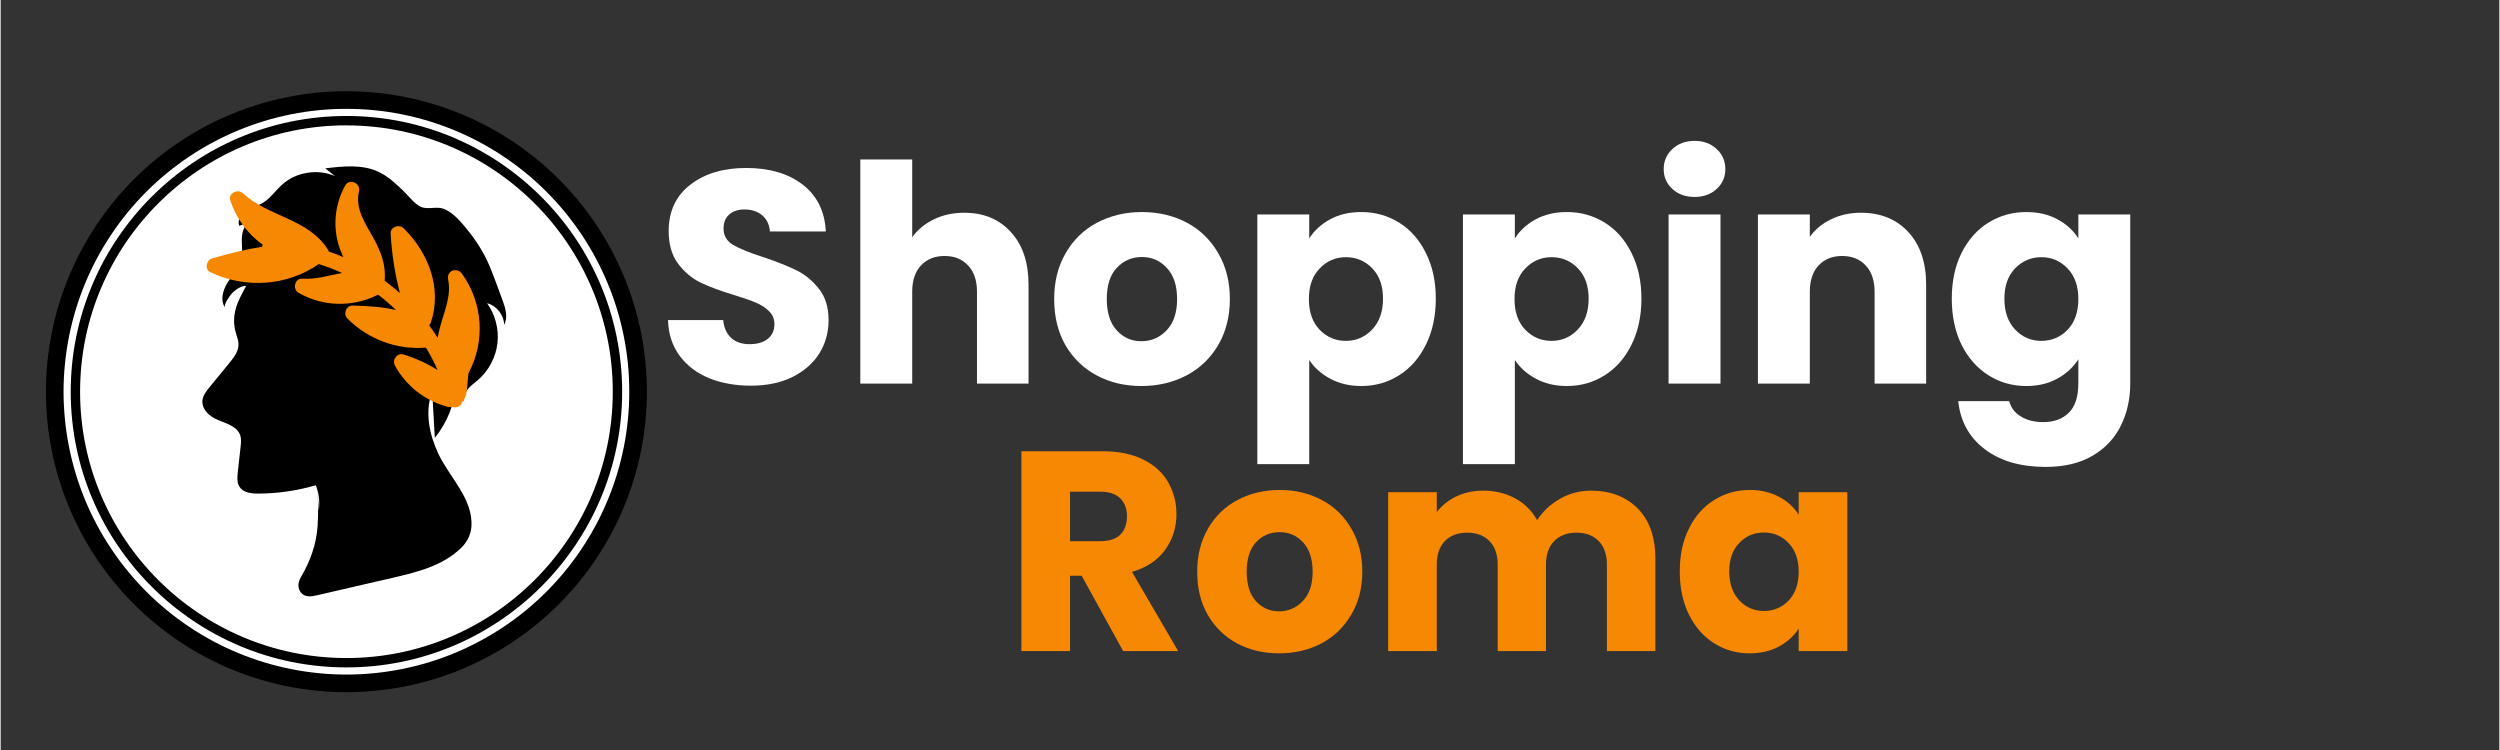 <svg xmlns="http://www.w3.org/2000/svg" xmlns:xlink="http://www.w3.org/1999/xlink" width="300" zoomAndPan="magnify" viewBox="0 0 224.88 67.5" height="90" preserveAspectRatio="xMidYMid meet" version="1.0"><rect x="0" y="0" width="224.88" height="67.5" fill="#333333" stroke="none"/><defs><g/><clipPath id="0f1fc986ee"><path d="M 4.066 8.215 L 58.156 8.215 L 58.156 62.562 L 4.066 62.562 Z M 4.066 8.215 " clip-rule="nonzero"/></clipPath></defs><g clip-path="url(#0f1fc986ee)"><path fill="#000000" d="M 4.074 35.254 C 4.074 36.137 4.117 37.023 4.203 37.902 C 4.293 38.785 4.422 39.66 4.594 40.527 C 4.766 41.398 4.98 42.254 5.238 43.102 C 5.496 43.949 5.793 44.785 6.133 45.602 C 6.473 46.422 6.852 47.219 7.27 48 C 7.684 48.781 8.141 49.539 8.633 50.277 C 9.125 51.012 9.652 51.723 10.215 52.41 C 10.773 53.094 11.371 53.75 11.996 54.375 C 12.621 55 13.277 55.594 13.961 56.156 C 14.648 56.719 15.355 57.246 16.094 57.738 C 16.828 58.23 17.59 58.684 18.371 59.102 C 19.152 59.52 19.949 59.898 20.77 60.238 C 21.586 60.578 22.422 60.875 23.27 61.133 C 24.117 61.387 24.973 61.605 25.844 61.777 C 26.711 61.949 27.586 62.078 28.469 62.164 C 29.348 62.254 30.23 62.297 31.117 62.297 C 32.004 62.297 32.887 62.254 33.77 62.164 C 34.648 62.078 35.523 61.949 36.395 61.777 C 37.262 61.605 38.121 61.387 38.969 61.133 C 39.816 60.875 40.648 60.578 41.469 60.238 C 42.285 59.898 43.086 59.52 43.867 59.102 C 44.648 58.684 45.406 58.23 46.141 57.738 C 46.879 57.246 47.59 56.719 48.273 56.156 C 48.957 55.594 49.613 55 50.242 54.375 C 50.867 53.75 51.461 53.094 52.023 52.41 C 52.586 51.723 53.113 51.012 53.605 50.277 C 54.098 49.539 54.551 48.781 54.969 48 C 55.387 47.219 55.766 46.422 56.102 45.602 C 56.441 44.785 56.738 43.949 56.996 43.102 C 57.254 42.254 57.469 41.398 57.641 40.527 C 57.816 39.66 57.945 38.785 58.031 37.902 C 58.117 37.023 58.16 36.137 58.16 35.254 C 58.16 34.367 58.117 33.484 58.031 32.602 C 57.945 31.719 57.816 30.844 57.641 29.977 C 57.469 29.109 57.254 28.25 56.996 27.402 C 56.738 26.555 56.441 25.723 56.102 24.902 C 55.766 24.086 55.387 23.285 54.969 22.504 C 54.551 21.723 54.098 20.965 53.605 20.227 C 53.113 19.492 52.586 18.781 52.023 18.098 C 51.461 17.41 50.867 16.758 50.242 16.129 C 49.613 15.504 48.957 14.91 48.273 14.348 C 47.59 13.785 46.879 13.258 46.141 12.766 C 45.406 12.273 44.648 11.82 43.867 11.402 C 43.086 10.984 42.285 10.605 41.469 10.27 C 40.648 9.93 39.816 9.633 38.969 9.375 C 38.121 9.117 37.262 8.902 36.395 8.73 C 35.523 8.555 34.648 8.426 33.77 8.34 C 32.887 8.254 32.004 8.211 31.117 8.211 C 30.23 8.211 29.348 8.254 28.469 8.34 C 27.586 8.426 26.711 8.555 25.844 8.73 C 24.973 8.902 24.117 9.117 23.27 9.375 C 22.422 9.633 21.586 9.93 20.77 10.27 C 19.949 10.605 19.152 10.984 18.371 11.402 C 17.59 11.82 16.828 12.273 16.094 12.766 C 15.355 13.258 14.648 13.785 13.961 14.348 C 13.277 14.91 12.621 15.504 11.996 16.129 C 11.371 16.758 10.773 17.41 10.215 18.098 C 9.652 18.781 9.125 19.492 8.633 20.227 C 8.141 20.965 7.684 21.723 7.27 22.504 C 6.852 23.285 6.473 24.086 6.133 24.902 C 5.793 25.723 5.496 26.555 5.238 27.402 C 4.98 28.25 4.766 29.109 4.594 29.977 C 4.422 30.844 4.293 31.719 4.203 32.602 C 4.117 33.484 4.074 34.367 4.074 35.254 Z M 4.074 35.254 " fill-opacity="1" fill-rule="nonzero"/></g><path fill="#ffffff" d="M 5.66 35.254 C 5.66 36.086 5.703 36.918 5.785 37.746 C 5.867 38.578 5.988 39.402 6.152 40.219 C 6.312 41.035 6.516 41.844 6.758 42.641 C 7 43.441 7.281 44.223 7.598 44.996 C 7.918 45.766 8.273 46.52 8.668 47.254 C 9.059 47.988 9.488 48.703 9.953 49.395 C 10.414 50.09 10.91 50.758 11.441 51.402 C 11.969 52.047 12.527 52.664 13.117 53.254 C 13.707 53.844 14.324 54.402 14.969 54.93 C 15.613 55.461 16.281 55.957 16.977 56.418 C 17.668 56.883 18.383 57.309 19.117 57.703 C 19.852 58.098 20.605 58.453 21.375 58.773 C 22.145 59.09 22.93 59.371 23.727 59.613 C 24.527 59.855 25.336 60.059 26.152 60.219 C 26.969 60.383 27.793 60.504 28.621 60.586 C 29.453 60.668 30.285 60.711 31.117 60.711 C 31.953 60.711 32.785 60.668 33.613 60.586 C 34.441 60.504 35.266 60.383 36.086 60.219 C 36.902 60.059 37.711 59.855 38.508 59.613 C 39.305 59.371 40.09 59.09 40.859 58.773 C 41.629 58.453 42.383 58.098 43.117 57.703 C 43.855 57.309 44.566 56.883 45.262 56.418 C 45.953 55.957 46.625 55.461 47.27 54.93 C 47.914 54.402 48.527 53.844 49.117 53.254 C 49.707 52.664 50.266 52.047 50.797 51.402 C 51.324 50.758 51.82 50.09 52.285 49.395 C 52.746 48.703 53.176 47.988 53.57 47.254 C 53.961 46.52 54.316 45.766 54.637 44.996 C 54.957 44.223 55.238 43.441 55.48 42.641 C 55.723 41.844 55.922 41.035 56.086 40.219 C 56.25 39.402 56.371 38.578 56.453 37.746 C 56.535 36.918 56.574 36.086 56.574 35.254 C 56.574 34.418 56.535 33.586 56.453 32.758 C 56.371 31.926 56.25 31.105 56.086 30.285 C 55.922 29.469 55.723 28.66 55.48 27.863 C 55.238 27.066 54.957 26.281 54.637 25.512 C 54.316 24.742 53.961 23.988 53.57 23.254 C 53.176 22.516 52.746 21.805 52.285 21.109 C 51.82 20.418 51.324 19.746 50.797 19.102 C 50.266 18.457 49.707 17.84 49.117 17.254 C 48.527 16.664 47.914 16.102 47.27 15.574 C 46.625 15.047 45.953 14.551 45.262 14.086 C 44.566 13.621 43.855 13.195 43.117 12.801 C 42.383 12.41 41.629 12.051 40.859 11.734 C 40.09 11.414 39.305 11.133 38.508 10.891 C 37.711 10.648 36.902 10.449 36.086 10.285 C 35.266 10.121 34.441 10 33.613 9.918 C 32.785 9.836 31.953 9.797 31.117 9.797 C 30.285 9.797 29.453 9.836 28.621 9.918 C 27.793 10 26.969 10.121 26.152 10.285 C 25.336 10.449 24.527 10.648 23.727 10.891 C 22.93 11.133 22.145 11.414 21.375 11.734 C 20.605 12.051 19.852 12.41 19.117 12.801 C 18.383 13.195 17.668 13.621 16.977 14.086 C 16.281 14.551 15.613 15.047 14.969 15.574 C 14.324 16.102 13.707 16.664 13.117 17.254 C 12.527 17.84 11.969 18.457 11.441 19.102 C 10.91 19.746 10.414 20.418 9.953 21.109 C 9.488 21.805 9.059 22.516 8.668 23.254 C 8.273 23.988 7.918 24.742 7.598 25.512 C 7.281 26.281 7 27.066 6.758 27.863 C 6.516 28.66 6.312 29.469 6.152 30.285 C 5.988 31.105 5.867 31.926 5.785 32.758 C 5.703 33.586 5.66 34.418 5.66 35.254 Z M 5.66 35.254 " fill-opacity="1" fill-rule="nonzero"/><path fill="#000000" d="M 28.633 45.938 C 28.738 45.176 28.645 44.387 28.363 43.672 C 26.684 44.164 24.934 44.418 23.184 44.422 C 22.559 44.426 21.84 44.34 21.496 43.816 C 21.25 43.438 21.293 42.949 21.34 42.5 C 21.426 41.734 21.512 40.973 21.594 40.207 C 21.633 39.848 21.672 39.469 21.543 39.129 C 21.297 38.473 20.547 38.191 19.895 37.934 C 19.469 37.77 19.047 37.582 18.707 37.277 C 18.371 36.973 18.125 36.531 18.156 36.078 C 18.191 35.602 18.508 35.199 18.812 34.828 C 19.395 34.117 19.98 33.406 20.566 32.691 C 20.984 32.184 21.43 31.605 21.406 30.945 C 21.395 30.617 21.266 30.305 21.176 29.992 C 20.691 28.324 21.328 27.133 22.094 25.734 C 21.621 25.707 21.094 26.098 20.781 26.445 C 20.629 26.613 20.023 27.434 20.195 27.688 C 19.727 27.008 20.012 26.07 20.453 25.375 C 20.895 24.684 21.492 24.051 21.668 23.246 C 21.789 22.684 21.691 22.098 21.703 21.52 C 21.715 20.941 21.879 20.305 22.367 19.996 L 21.477 20.324 C 21.273 19.828 21.629 19.262 22.078 18.973 C 22.531 18.68 23.07 18.559 23.535 18.293 C 24.262 17.875 24.738 17.141 25.363 16.586 C 26.625 15.473 28.547 15.176 30.086 15.848 L 29.219 15.152 C 30.82 14.957 32.516 14.777 33.977 15.449 C 34.863 15.855 35.582 16.547 36.285 17.223 C 36.785 17.699 37.387 18.574 38.09 18.699 C 38.789 18.824 39.391 18.52 40.09 18.887 C 40.707 19.207 41.195 19.719 41.648 20.246 C 42.469 21.211 43.207 22.258 43.754 23.398 C 44.055 24.023 44.297 24.672 44.539 25.32 C 44.738 25.859 44.938 26.395 45.137 26.934 C 45.418 27.676 45.688 28.535 45.312 29.234 C 45.293 28.348 44.637 27.512 43.777 27.289 C 44.516 28.316 44.855 29.625 44.711 30.883 C 44.566 32.145 43.938 33.34 42.984 34.176 C 42.637 34.48 42.242 34.742 41.965 35.117 C 41.684 35.488 41.551 36.02 41.793 36.418 C 41.527 35.777 41.262 35.137 41 34.496 C 40.883 36.277 40.203 38.016 39.078 39.402 C 39.051 39.402 38.895 35.703 38.82 35.293 C 38.16 37.082 38.578 39.102 39.387 40.828 C 40.383 42.957 42.566 44.926 42.363 47.43 C 42.309 48.133 41.973 48.789 41.469 49.285 C 39.785 50.941 37.449 51.5 35.199 52.02 C 32.957 52.535 30.715 53.055 28.473 53.574 C 27.984 53.684 27.434 53.789 27.055 53.367 C 26.805 53.098 26.746 52.707 26.844 52.352 C 26.887 52.207 26.945 52.074 27.016 51.953 C 27.852 50.539 28.418 48.98 28.523 47.34 C 28.586 46.312 28.586 45.281 28.516 44.254 " fill-opacity="1" fill-rule="nonzero"/><path fill="#f78802" d="M 19.039 23.254 C 20.516 22.836 22.016 22.434 23.527 22.219 C 23.535 22.148 23.551 22.082 23.578 22.02 C 22.25 21.07 21.223 19.703 20.672 18.062 C 20.445 17.387 21.34 16.961 21.809 17.398 C 24.105 19.531 27.664 19.652 29.449 22.457 C 29.488 22.52 29.512 22.578 29.531 22.637 C 29.977 22.789 30.414 22.957 30.848 23.145 C 29.855 21.156 29.875 18.746 31.004 16.699 C 31.387 16.012 32.434 16.484 32.25 17.227 C 31.867 18.781 32.859 20.172 33.574 21.465 C 34.234 22.668 34.691 23.891 34.555 25.262 C 35.031 25.613 35.492 25.988 35.934 26.383 C 35.477 24.629 35.199 22.836 35.098 21.02 C 35.062 20.414 35.855 20.145 36.258 20.539 C 38.5 22.734 39.746 25.93 38.719 29.012 C 38.684 29.117 38.629 29.203 38.562 29.273 C 38.832 29.641 39.09 30.02 39.332 30.41 C 39.383 30.086 39.457 29.766 39.539 29.453 C 39.91 28.051 40.582 26.629 40.27 25.152 C 40.102 24.371 41.062 24.008 41.512 24.629 C 43.426 27.266 43.625 30.766 42.098 33.594 C 42.078 33.852 42.055 34.113 42.027 34.371 C 41.965 34.945 41.992 35.707 41.555 36.141 C 41.402 36.641 41.016 36.738 40.535 36.621 C 40.438 36.641 40.332 36.641 40.211 36.609 C 38.195 36.07 36.484 34.738 35.484 32.902 C 35.211 32.398 35.668 31.723 36.254 31.902 C 37.348 32.238 38.375 32.711 39.328 33.309 C 39.02 32.609 38.668 31.934 38.273 31.285 C 35.664 31.508 33.047 30.527 31.203 28.664 C 30.797 28.254 31.086 27.484 31.688 27.5 C 32.98 27.539 34.312 27.602 35.574 27.902 C 35.066 27.406 34.531 26.945 33.969 26.52 C 33.953 26.527 33.934 26.539 33.914 26.547 C 31.652 27.672 28.996 27.613 26.805 26.348 C 26.246 26.027 26.457 25.027 27.152 25.078 C 28.379 25.168 29.555 24.781 30.727 24.57 C 30.047 24.258 29.348 23.988 28.629 23.766 C 25.777 25.758 21.992 25.996 18.875 24.496 C 18.328 24.234 18.504 23.402 19.039 23.254 Z M 19.039 23.254 " fill-opacity="1" fill-rule="nonzero"/><path fill="#000000" d="M 31.121 60.066 C 44.805 60.066 55.934 48.938 55.934 35.254 C 55.934 21.57 44.801 10.438 31.121 10.438 C 17.438 10.438 6.305 21.57 6.305 35.254 C 6.305 48.938 17.438 60.066 31.121 60.066 Z M 31.121 11.285 C 44.336 11.285 55.09 22.035 55.09 35.254 C 55.09 48.473 44.336 59.223 31.121 59.223 C 17.902 59.223 7.148 48.473 7.148 35.254 C 7.148 22.035 17.902 11.281 31.121 11.281 Z M 31.121 11.285 " fill-opacity="1" fill-rule="nonzero"/><g fill="#ffffff" fill-opacity="1"><g transform="translate(58.918, 34.522)"><g><path d="M 8.609 0.188 C 7.211 0.188 5.957 -0.035 4.844 -0.484 C 3.738 -0.941 2.852 -1.613 2.188 -2.5 C 1.531 -3.395 1.18 -4.469 1.141 -5.719 L 6.109 -5.719 C 6.18 -5.008 6.426 -4.469 6.844 -4.094 C 7.258 -3.727 7.805 -3.547 8.484 -3.547 C 9.172 -3.547 9.711 -3.703 10.109 -4.016 C 10.516 -4.336 10.719 -4.781 10.719 -5.344 C 10.719 -5.812 10.555 -6.203 10.234 -6.516 C 9.922 -6.828 9.531 -7.082 9.062 -7.281 C 8.602 -7.477 7.945 -7.707 7.094 -7.969 C 5.852 -8.344 4.844 -8.719 4.062 -9.094 C 3.281 -9.477 2.609 -10.047 2.047 -10.797 C 1.484 -11.547 1.203 -12.52 1.203 -13.719 C 1.203 -15.5 1.848 -16.891 3.141 -17.891 C 4.43 -18.898 6.109 -19.406 8.172 -19.406 C 10.285 -19.406 11.988 -18.898 13.281 -17.891 C 14.57 -16.891 15.258 -15.488 15.344 -13.688 L 10.312 -13.688 C 10.27 -14.301 10.039 -14.785 9.625 -15.141 C 9.207 -15.492 8.672 -15.672 8.016 -15.672 C 7.453 -15.672 7 -15.52 6.656 -15.219 C 6.312 -14.926 6.141 -14.5 6.141 -13.938 C 6.141 -13.312 6.426 -12.828 7 -12.484 C 7.582 -12.141 8.492 -11.77 9.734 -11.375 C 10.973 -10.957 11.977 -10.555 12.75 -10.172 C 13.52 -9.785 14.188 -9.227 14.75 -8.5 C 15.312 -7.781 15.594 -6.848 15.594 -5.703 C 15.594 -4.609 15.316 -3.613 14.766 -2.719 C 14.211 -1.832 13.406 -1.125 12.344 -0.594 C 11.289 -0.07 10.047 0.188 8.609 0.188 Z M 8.609 0.188 "/></g></g></g><g fill="#ffffff" fill-opacity="1"><g transform="translate(75.68, 34.522)"><g><path d="M 11.047 -15.375 C 12.785 -15.375 14.18 -14.797 15.234 -13.641 C 16.297 -12.492 16.828 -10.91 16.828 -8.891 L 16.828 0 L 12.188 0 L 12.188 -8.266 C 12.188 -9.273 11.922 -10.062 11.391 -10.625 C 10.867 -11.195 10.16 -11.484 9.266 -11.484 C 8.379 -11.484 7.672 -11.195 7.141 -10.625 C 6.617 -10.062 6.359 -9.273 6.359 -8.266 L 6.359 0 L 1.688 0 L 1.688 -20.172 L 6.359 -20.172 L 6.359 -13.172 C 6.828 -13.836 7.469 -14.367 8.281 -14.766 C 9.102 -15.172 10.023 -15.375 11.047 -15.375 Z M 11.047 -15.375 "/></g></g></g><g fill="#ffffff" fill-opacity="1"><g transform="translate(94.05, 34.522)"><g><path d="M 8.609 0.219 C 7.117 0.219 5.781 -0.098 4.594 -0.734 C 3.406 -1.367 2.469 -2.273 1.781 -3.453 C 1.102 -4.641 0.766 -6.023 0.766 -7.609 C 0.766 -9.172 1.109 -10.547 1.797 -11.734 C 2.484 -12.93 3.426 -13.848 4.625 -14.484 C 5.832 -15.117 7.18 -15.438 8.672 -15.438 C 10.16 -15.438 11.504 -15.117 12.703 -14.484 C 13.898 -13.848 14.844 -12.93 15.531 -11.734 C 16.227 -10.547 16.578 -9.172 16.578 -7.609 C 16.578 -6.047 16.227 -4.664 15.531 -3.469 C 14.832 -2.281 13.879 -1.367 12.672 -0.734 C 11.461 -0.098 10.109 0.219 8.609 0.219 Z M 8.609 -3.812 C 9.504 -3.812 10.266 -4.141 10.891 -4.797 C 11.516 -5.453 11.828 -6.391 11.828 -7.609 C 11.828 -8.828 11.52 -9.758 10.906 -10.406 C 10.301 -11.062 9.555 -11.391 8.672 -11.391 C 7.766 -11.391 7.008 -11.066 6.406 -10.422 C 5.801 -9.785 5.5 -8.848 5.5 -7.609 C 5.5 -6.391 5.797 -5.453 6.391 -4.797 C 6.984 -4.141 7.723 -3.812 8.609 -3.812 Z M 8.609 -3.812 "/></g></g></g><g fill="#ffffff" fill-opacity="1"><g transform="translate(111.412, 34.522)"><g><path d="M 6.359 -13.062 C 6.805 -13.77 7.43 -14.344 8.234 -14.781 C 9.035 -15.219 9.973 -15.438 11.047 -15.438 C 12.297 -15.438 13.43 -15.117 14.453 -14.484 C 15.473 -13.848 16.273 -12.938 16.859 -11.75 C 17.453 -10.57 17.75 -9.203 17.75 -7.641 C 17.75 -6.078 17.453 -4.695 16.859 -3.5 C 16.273 -2.312 15.473 -1.395 14.453 -0.75 C 13.43 -0.102 12.297 0.219 11.047 0.219 C 9.992 0.219 9.062 0 8.25 -0.438 C 7.438 -0.875 6.805 -1.438 6.359 -2.125 L 6.359 7.25 L 1.688 7.25 L 1.688 -15.219 L 6.359 -15.219 Z M 13 -7.641 C 13 -8.797 12.676 -9.707 12.031 -10.375 C 11.383 -11.039 10.594 -11.375 9.656 -11.375 C 8.727 -11.375 7.941 -11.035 7.297 -10.359 C 6.648 -9.691 6.328 -8.773 6.328 -7.609 C 6.328 -6.441 6.648 -5.52 7.297 -4.844 C 7.941 -4.176 8.727 -3.844 9.656 -3.844 C 10.582 -3.844 11.367 -4.18 12.016 -4.859 C 12.672 -5.547 13 -6.473 13 -7.641 Z M 13 -7.641 "/></g></g></g><g fill="#ffffff" fill-opacity="1"><g transform="translate(129.918, 34.522)"><g><path d="M 6.359 -13.062 C 6.805 -13.77 7.43 -14.344 8.234 -14.781 C 9.035 -15.219 9.973 -15.438 11.047 -15.438 C 12.297 -15.438 13.43 -15.117 14.453 -14.484 C 15.473 -13.848 16.273 -12.938 16.859 -11.75 C 17.453 -10.57 17.75 -9.203 17.75 -7.641 C 17.75 -6.078 17.453 -4.695 16.859 -3.5 C 16.273 -2.312 15.473 -1.395 14.453 -0.75 C 13.43 -0.102 12.297 0.219 11.047 0.219 C 9.992 0.219 9.062 0 8.25 -0.438 C 7.438 -0.875 6.805 -1.438 6.359 -2.125 L 6.359 7.25 L 1.688 7.25 L 1.688 -15.219 L 6.359 -15.219 Z M 13 -7.641 C 13 -8.797 12.676 -9.707 12.031 -10.375 C 11.383 -11.039 10.594 -11.375 9.656 -11.375 C 8.727 -11.375 7.941 -11.035 7.297 -10.359 C 6.648 -9.691 6.328 -8.773 6.328 -7.609 C 6.328 -6.441 6.648 -5.52 7.297 -4.844 C 7.941 -4.176 8.727 -3.844 9.656 -3.844 C 10.582 -3.844 11.367 -4.18 12.016 -4.859 C 12.672 -5.547 13 -6.473 13 -7.641 Z M 13 -7.641 "/></g></g></g><g fill="#ffffff" fill-opacity="1"><g transform="translate(148.424, 34.522)"><g><path d="M 4.031 -16.797 C 3.219 -16.797 2.551 -17.035 2.031 -17.516 C 1.508 -17.992 1.25 -18.586 1.25 -19.297 C 1.25 -20.023 1.508 -20.629 2.031 -21.109 C 2.551 -21.598 3.219 -21.844 4.031 -21.844 C 4.832 -21.844 5.492 -21.598 6.016 -21.109 C 6.535 -20.629 6.797 -20.023 6.797 -19.297 C 6.797 -18.586 6.535 -17.992 6.016 -17.516 C 5.492 -17.035 4.832 -16.797 4.031 -16.797 Z M 6.359 -15.219 L 6.359 0 L 1.688 0 L 1.688 -15.219 Z M 6.359 -15.219 "/></g></g></g><g fill="#ffffff" fill-opacity="1"><g transform="translate(156.465, 34.522)"><g><path d="M 10.953 -15.375 C 12.734 -15.375 14.156 -14.797 15.219 -13.641 C 16.289 -12.492 16.828 -10.91 16.828 -8.891 L 16.828 0 L 12.188 0 L 12.188 -8.266 C 12.188 -9.273 11.922 -10.062 11.391 -10.625 C 10.867 -11.195 10.16 -11.484 9.266 -11.484 C 8.379 -11.484 7.672 -11.195 7.141 -10.625 C 6.617 -10.062 6.359 -9.273 6.359 -8.266 L 6.359 0 L 1.688 0 L 1.688 -15.219 L 6.359 -15.219 L 6.359 -13.203 C 6.828 -13.867 7.461 -14.395 8.266 -14.781 C 9.066 -15.176 9.961 -15.375 10.953 -15.375 Z M 10.953 -15.375 "/></g></g></g><g fill="#ffffff" fill-opacity="1"><g transform="translate(174.835, 34.522)"><g><path d="M 7.469 -15.438 C 8.539 -15.438 9.477 -15.219 10.281 -14.781 C 11.094 -14.344 11.719 -13.77 12.156 -13.062 L 12.156 -15.219 L 16.828 -15.219 L 16.828 -0.031 C 16.828 1.375 16.547 2.645 15.984 3.781 C 15.43 4.914 14.586 5.816 13.453 6.484 C 12.316 7.16 10.906 7.5 9.219 7.5 C 6.957 7.5 5.129 6.969 3.734 5.906 C 2.336 4.844 1.539 3.398 1.344 1.578 L 5.938 1.578 C 6.082 2.16 6.426 2.617 6.969 2.953 C 7.52 3.297 8.195 3.469 9 3.469 C 9.957 3.469 10.723 3.188 11.297 2.625 C 11.867 2.07 12.156 1.188 12.156 -0.031 L 12.156 -2.188 C 11.707 -1.477 11.082 -0.898 10.281 -0.453 C 9.477 -0.004 8.539 0.219 7.469 0.219 C 6.219 0.219 5.082 -0.102 4.062 -0.75 C 3.039 -1.395 2.234 -2.312 1.641 -3.5 C 1.055 -4.695 0.766 -6.078 0.766 -7.641 C 0.766 -9.203 1.055 -10.57 1.641 -11.75 C 2.234 -12.938 3.039 -13.848 4.062 -14.484 C 5.082 -15.117 6.219 -15.438 7.469 -15.438 Z M 12.156 -7.609 C 12.156 -8.773 11.832 -9.691 11.188 -10.359 C 10.539 -11.035 9.754 -11.375 8.828 -11.375 C 7.898 -11.375 7.113 -11.039 6.469 -10.375 C 5.82 -9.707 5.5 -8.797 5.5 -7.641 C 5.5 -6.473 5.82 -5.547 6.469 -4.859 C 7.113 -4.18 7.898 -3.844 8.828 -3.844 C 9.754 -3.844 10.539 -4.176 11.188 -4.844 C 11.832 -5.52 12.156 -6.441 12.156 -7.609 Z M 12.156 -7.609 "/></g></g></g><g fill="#ffffff" fill-opacity="1"><g transform="translate(193.344, 34.522)"><g/></g></g><g fill="#f78802" fill-opacity="1"><g transform="translate(90.273, 58.597)"><g><path d="M 10.75 0 L 7.016 -6.781 L 5.969 -6.781 L 5.969 0 L 1.594 0 L 1.594 -17.984 L 8.938 -17.984 C 10.352 -17.984 11.562 -17.734 12.562 -17.234 C 13.562 -16.742 14.305 -16.066 14.797 -15.203 C 15.297 -14.336 15.547 -13.375 15.547 -12.312 C 15.547 -11.125 15.207 -10.055 14.531 -9.109 C 13.852 -8.172 12.859 -7.508 11.547 -7.125 L 15.703 0 Z M 5.969 -9.891 L 8.688 -9.891 C 9.488 -9.891 10.086 -10.082 10.484 -10.469 C 10.891 -10.863 11.094 -11.422 11.094 -12.141 C 11.094 -12.816 10.891 -13.352 10.484 -13.75 C 10.086 -14.145 9.488 -14.344 8.688 -14.344 L 5.969 -14.344 Z M 5.969 -9.891 "/></g></g></g><g fill="#f78802" fill-opacity="1"><g transform="translate(106.969, 58.597)"><g><path d="M 8.094 0.203 C 6.695 0.203 5.438 -0.094 4.312 -0.688 C 3.195 -1.289 2.316 -2.145 1.672 -3.25 C 1.035 -4.363 0.719 -5.66 0.719 -7.141 C 0.719 -8.609 1.039 -9.898 1.688 -11.016 C 2.332 -12.141 3.219 -13 4.344 -13.594 C 5.477 -14.195 6.742 -14.5 8.141 -14.5 C 9.547 -14.5 10.812 -14.195 11.938 -13.594 C 13.062 -13 13.945 -12.141 14.594 -11.016 C 15.25 -9.898 15.578 -8.609 15.578 -7.141 C 15.578 -5.672 15.242 -4.379 14.578 -3.266 C 13.922 -2.148 13.023 -1.289 11.891 -0.688 C 10.754 -0.094 9.488 0.203 8.094 0.203 Z M 8.094 -3.578 C 8.926 -3.578 9.633 -3.883 10.219 -4.5 C 10.812 -5.113 11.109 -5.992 11.109 -7.141 C 11.109 -8.285 10.82 -9.164 10.25 -9.781 C 9.688 -10.395 8.984 -10.703 8.141 -10.703 C 7.285 -10.703 6.578 -10.398 6.016 -9.797 C 5.453 -9.191 5.172 -8.305 5.172 -7.141 C 5.172 -5.992 5.445 -5.113 6 -4.5 C 6.562 -3.883 7.258 -3.578 8.094 -3.578 Z M 8.094 -3.578 "/></g></g></g><g fill="#f78802" fill-opacity="1"><g transform="translate(123.281, 58.597)"><g><path d="M 19.828 -14.438 C 21.598 -14.438 23.008 -13.898 24.062 -12.828 C 25.113 -11.754 25.641 -10.258 25.641 -8.344 L 25.641 0 L 21.281 0 L 21.281 -7.766 C 21.281 -8.68 21.035 -9.391 20.547 -9.891 C 20.066 -10.398 19.398 -10.656 18.547 -10.656 C 17.691 -10.656 17.02 -10.398 16.531 -9.891 C 16.039 -9.391 15.797 -8.68 15.797 -7.766 L 15.797 0 L 11.453 0 L 11.453 -7.766 C 11.453 -8.68 11.207 -9.391 10.719 -9.891 C 10.227 -10.398 9.555 -10.656 8.703 -10.656 C 7.848 -10.656 7.176 -10.398 6.688 -9.891 C 6.207 -9.391 5.969 -8.68 5.969 -7.766 L 5.969 0 L 1.594 0 L 1.594 -14.297 L 5.969 -14.297 L 5.969 -12.5 C 6.414 -13.094 6.992 -13.562 7.703 -13.906 C 8.422 -14.258 9.234 -14.438 10.141 -14.438 C 11.211 -14.438 12.172 -14.207 13.016 -13.75 C 13.867 -13.289 14.531 -12.633 15 -11.781 C 15.5 -12.562 16.176 -13.195 17.031 -13.688 C 17.883 -14.188 18.816 -14.438 19.828 -14.438 Z M 19.828 -14.438 "/></g></g></g><g fill="#f78802" fill-opacity="1"><g transform="translate(150.4, 58.597)"><g><path d="M 0.719 -7.172 C 0.719 -8.641 0.992 -9.926 1.547 -11.031 C 2.098 -12.145 2.852 -13 3.812 -13.594 C 4.77 -14.195 5.836 -14.5 7.016 -14.5 C 8.023 -14.5 8.91 -14.289 9.672 -13.875 C 10.43 -13.469 11.016 -12.93 11.422 -12.266 L 11.422 -14.297 L 15.797 -14.297 L 15.797 0 L 11.422 0 L 11.422 -2.016 C 10.992 -1.359 10.398 -0.82 9.641 -0.406 C 8.879 0 7.992 0.203 6.984 0.203 C 5.828 0.203 4.77 -0.098 3.812 -0.703 C 2.852 -1.305 2.098 -2.164 1.547 -3.281 C 0.992 -4.406 0.719 -5.703 0.719 -7.172 Z M 11.422 -7.141 C 11.422 -8.234 11.117 -9.094 10.516 -9.719 C 9.91 -10.352 9.172 -10.672 8.297 -10.672 C 7.422 -10.672 6.68 -10.359 6.078 -9.734 C 5.473 -9.117 5.172 -8.266 5.172 -7.172 C 5.172 -6.078 5.473 -5.207 6.078 -4.562 C 6.68 -3.926 7.422 -3.609 8.297 -3.609 C 9.172 -3.609 9.91 -3.922 10.516 -4.547 C 11.117 -5.18 11.422 -6.047 11.422 -7.141 Z M 11.422 -7.141 "/></g></g></g></svg>